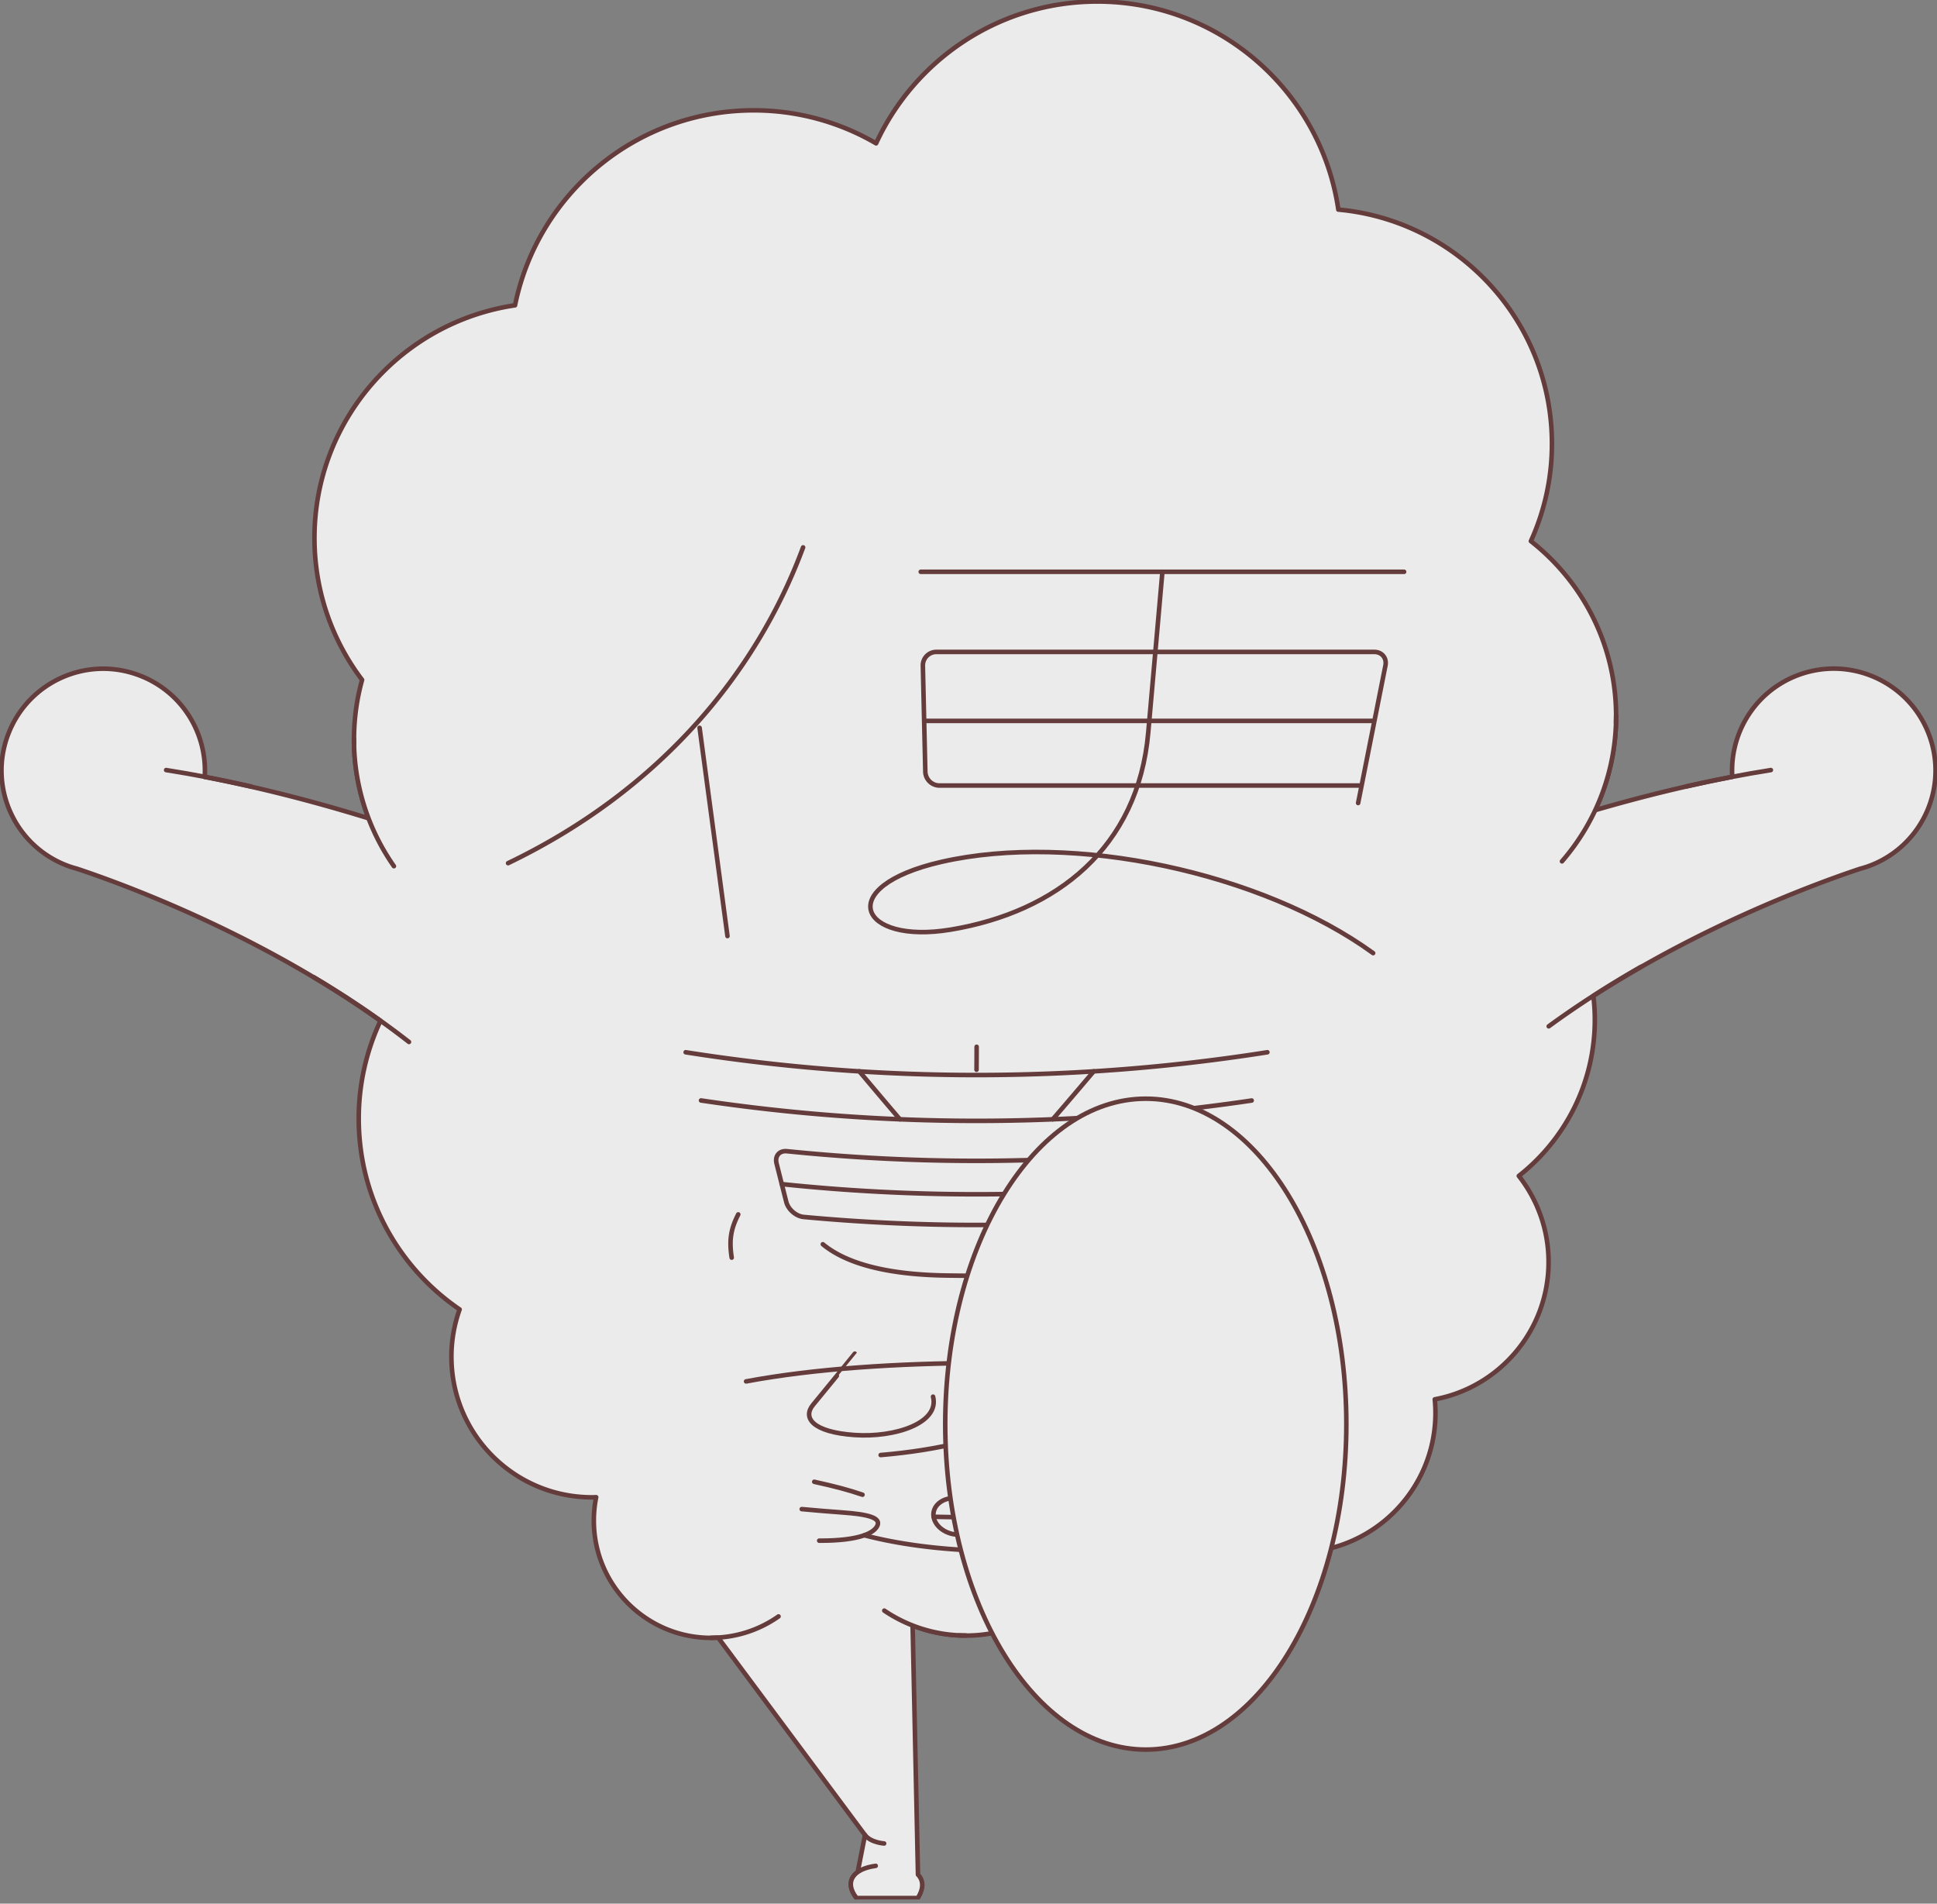 <svg xmlns="http://www.w3.org/2000/svg" fill="none" viewBox="0 0 230 226"><rect x="0" y="0" width="230" height="226" fill="#808080" stroke="none"/><g clip-path="url(#a)"><path fill="#EBEBEB" stroke="#643C3C" stroke-linecap="round" stroke-linejoin="round" stroke-width=".54" d="M228.98 87.037c-2.446-6.209-9.452-9.255-15.66-6.817-5.007 1.973-7.952 6.912-7.628 12.006-5.053.966-10.499 2.277-16.282 3.959a26.225 26.225 0 0 0 2.486-11.181c0-8.432-3.965-15.93-10.12-20.761a27.836 27.836 0 0 0 2.5-11.553c0-14.56-11.141-26.51-25.362-27.808-2.041-13.964-14.073-24.7-28.612-24.7-11.654 0-21.693 6.898-26.274 16.837A28.795 28.795 0 0 0 89.496 13.1c-13.998 0-25.666 9.945-28.341 23.146-13.471 1.993-23.815 13.6-23.815 27.625 0 6.33 2.108 12.16 5.655 16.843a26.31 26.31 0 0 0-.96 7.04c0 3.31.615 6.478 1.73 9.397-6.979-2.155-13.492-3.77-19.457-4.912.324-5.094-2.621-10.039-7.628-12.005-6.208-2.446-13.214.608-15.66 6.817-2.446 6.209.608 13.214 6.817 15.66.426.169.858.304 1.29.419 7.405 2.466 22.518 8.404 36.05 18.065a27.252 27.252 0 0 0-2.58 11.614c0 9.411 4.749 17.714 11.978 22.646a16.643 16.643 0 0 0-.973 5.614c0 9.222 7.472 16.694 16.694 16.694.162 0 .33-.007.493-.013a13.917 13.917 0 0 0-.277 2.776c0 7.689 6.236 13.924 13.924 13.924.284 0 .554-.027.831-.04l17.444 23.45-.872 4.418c-.979.703-1.121 1.804-.135 3.061h7.276c.717-1.129.683-2.095.021-2.784l-.635-29.571c1.959.77 4.08 1.196 6.31 1.196 4.222 0 8.087-1.513 11.086-4.02a15.166 15.166 0 0 0 11.377 5.128c6.972 0 12.843-4.695 14.634-11.093.682.088 1.378.135 2.087.135 9.161 0 16.586-7.425 16.586-16.586 0-.547-.027-1.088-.081-1.615 7.688-1.439 13.512-8.188 13.512-16.295 0-3.858-1.324-7.411-3.533-10.229 5.492-4.317 9.026-11.019 9.026-18.545 0-.959-.061-1.898-.176-2.824 12.296-7.924 25.071-12.897 31.685-15.099.433-.115.865-.25 1.291-.419 6.209-2.446 9.256-9.452 6.817-15.66l-.007-.02Z"/><path fill="#EBEBEB" d="M101.698 225.325c-1.5-1.912-.399-3.452 2.283-3.81l-2.283 3.81Z"/><path stroke="#643C3C" stroke-linecap="round" stroke-linejoin="round" stroke-width=".54" d="M101.698 225.325c-1.5-1.912-.399-3.452 2.283-3.81M88.59 164.001c8.196-1.533 18.06-2.148 27.93-2.189"/><path stroke="#643C3C" stroke-linecap="round" stroke-linejoin="round" stroke-width=".54" d="M110.791 165.812c.791 3.135-4.533 4.885-9.316 4.554-4.96-.345-6.216-2.034-4.925-3.595.905-1.087 4.958-6.053 4.952-6.066m20.551 1.026s6.851-.209 11.242-.594c4.135-.331 6.155.027 5.959 2.027-.196 1.999-1.736 5.107-3.567 6.715-1.622 1.432-4.723 2.621-9.587 1.48"/><path stroke="#643C3C" stroke-linecap="round" stroke-linejoin="round" stroke-width=".54" d="M127.836 161.495c-1.439 5.682-9.357 10.067-23.267 11.249m6.29 7.33c6.985.162 13.978-.007 20.957-.507"/><path stroke="#643C3C" stroke-linecap="round" stroke-linejoin="round" stroke-width=".54" d="M131.12 181.689c-5.763.392-11.54.567-17.316.506-1.513-.013-2.844-1.02-2.959-2.222-.115-1.196 1.027-2.149 2.54-2.128 5.479.06 10.965-.075 16.437-.419 1.514-.095 2.399.885 1.966 2.202a286.453 286.453 0 0 1-.783 2.392"/><path stroke="#643C3C" stroke-linecap="round" stroke-linejoin="round" stroke-width=".54" d="M116.959 177.865c3.155-.014 5.851-.629 6.006-1.703m-20.551 1.291c-1.737-.588-3.196-.973-5.73-1.534m.588 6.992c4.986.02 6.628-.993 6.939-1.858.283-.81-.899-1.263-4.209-1.493-1.601-.115-3.203-.25-4.804-.398"/><path stroke="#643C3C" stroke-linecap="round" stroke-linejoin="round" stroke-width=".54" d="M102.637 182.27c8.08 2.101 19.477 2.634 32.158.567m-41.961-42.258a221.926 221.926 0 0 0 46.116.013"/><path stroke="#643C3C" stroke-linecap="round" stroke-linejoin="round" stroke-width=".54" d="M137.97 144.335a221.644 221.644 0 0 1-42.549.142c-.905-.088-1.83-.892-2.06-1.791-.385-1.513-.764-3.033-1.149-4.547-.23-.898.325-1.553 1.23-1.466a221.82 221.82 0 0 0 44.927.007c.899-.094 1.452.561 1.216 1.459-.635 2.426-1.263 4.844-1.898 7.263m-21.721-21.126c0 .906-.007 1.818-.013 2.723m-13.918.189c1.608 1.912 3.209 3.81 4.817 5.695m-19.193 11.29c-.906 1.79-1.088 3.094-.777 5.134m57.202-5.114c.892 1.79 1.054 3.101.73 5.141m-20.491-3.506c1.351 1.858 1.838 3.162 1.986 5.148"/><path stroke="#643C3C" stroke-linecap="round" stroke-linejoin="round" stroke-width=".54" d="M97.705 147.72c3.128 2.581 8.451 3.614 14.606 3.709 6.506.108 13.019-.075 19.511-.541 3.236-.236 4.73-1.155 5.115-2.621m-7.067-21.079a722.817 722.817 0 0 1-4.864 5.695"/><path stroke="#643C3C" stroke-linecap="round" stroke-linejoin="round" stroke-width=".54" d="M150.489 124.925a221.807 221.807 0 0 1-69.073 0m67.208 5.729a222.04 222.04 0 0 1-65.384-.007"/><path fill="#EBEBEB" stroke="#643C3C" stroke-linecap="round" stroke-linejoin="round" stroke-width=".54" d="M136.052 207.712c13.152 0 23.814-17.298 23.814-38.637 0-21.339-10.662-38.637-23.814-38.637-13.153 0-23.815 17.298-23.815 38.637 0 21.339 10.662 38.637 23.815 38.637Z"/><path fill="#EBEBEB" d="M46.772 102.833a26.27 26.27 0 0 1-4.743-15.086l4.742 15.086Z"/><path stroke="#643C3C" stroke-linecap="round" stroke-linejoin="round" stroke-width=".54" d="M46.772 102.833a26.27 26.27 0 0 1-4.743-15.086"/><path fill="#EBEBEB" d="M191.896 85.01a26.25 26.25 0 0 1-6.425 17.248l6.425-17.248Z"/><path stroke="#643C3C" stroke-linecap="round" stroke-linejoin="round" stroke-width=".54" d="M191.896 85.01a26.25 26.25 0 0 1-6.425 17.248"/><path fill="#EBEBEB" d="M19.727 91.422c3.176.5 6.533 1.148 10.053 1.946l-10.053-1.946Z"/><path stroke="#643C3C" stroke-linecap="round" stroke-linejoin="round" stroke-width=".54" d="M19.727 91.422c3.176.5 6.533 1.148 10.053 1.946"/><path fill="#EBEBEB" d="M210.273 91.422c-3.176.5-6.533 1.148-10.053 1.946l10.053-1.946Z"/><path stroke="#643C3C" stroke-linecap="round" stroke-linejoin="round" stroke-width=".54" d="M210.273 91.422c-3.176.5-6.533 1.148-10.053 1.946"/><path fill="#EBEBEB" d="M104.981 218.86s-1.595-.102-2.277-1.014l2.277 1.014Z"/><path stroke="#643C3C" stroke-linecap="round" stroke-linejoin="round" stroke-width=".54" d="M104.981 218.86s-1.595-.102-2.277-1.014"/><path fill="#EBEBEB" d="M92.442 191.903a13.877 13.877 0 0 1-8.013 2.534l8.013-2.534Z"/><path stroke="#643C3C" stroke-linecap="round" stroke-linejoin="round" stroke-width=".54" d="M92.442 191.903a13.877 13.877 0 0 1-8.013 2.534"/><path fill="#EBEBEB" d="M114.676 194.166a17.22 17.22 0 0 1-9.675-2.952l9.675 2.952Z"/><path stroke="#643C3C" stroke-linecap="round" stroke-linejoin="round" stroke-width=".54" d="M114.676 194.166a17.22 17.22 0 0 1-9.675-2.952m-56.439-67.512c-3.648-2.845-7.479-5.405-11.296-7.682m146.631 5.824c3.581-2.615 7.29-4.966 10.952-7.06M95.36 64.986c-5.54 14.95-17.052 28.855-35.03 37.489M83.071 86.41l3.31 24.719m23.356-25.544h53.467m-1.527 7.675h-50.122a1.697 1.697 0 0 1-1.683-1.642l-.29-12.58a1.602 1.602 0 0 1 1.608-1.641h51.994c.905 0 1.499.722 1.324 1.614l-3.243 16.323m-51.933-27.45h57.392"/><path stroke="#643C3C" stroke-linecap="round" stroke-linejoin="round" stroke-width=".54" d="m138.024 67.884-1.682 19.093c-1.196 13.633-10.863 21.294-23.457 23.389-10.836 1.804-14.032-5.087-1.087-8.047 15.552-3.553 38.022 1.25 51.25 10.837"/></g><defs><clipPath id="a"><path fill="#fff" d="M0 0h230v225.507H0z"/></clipPath></defs></svg>